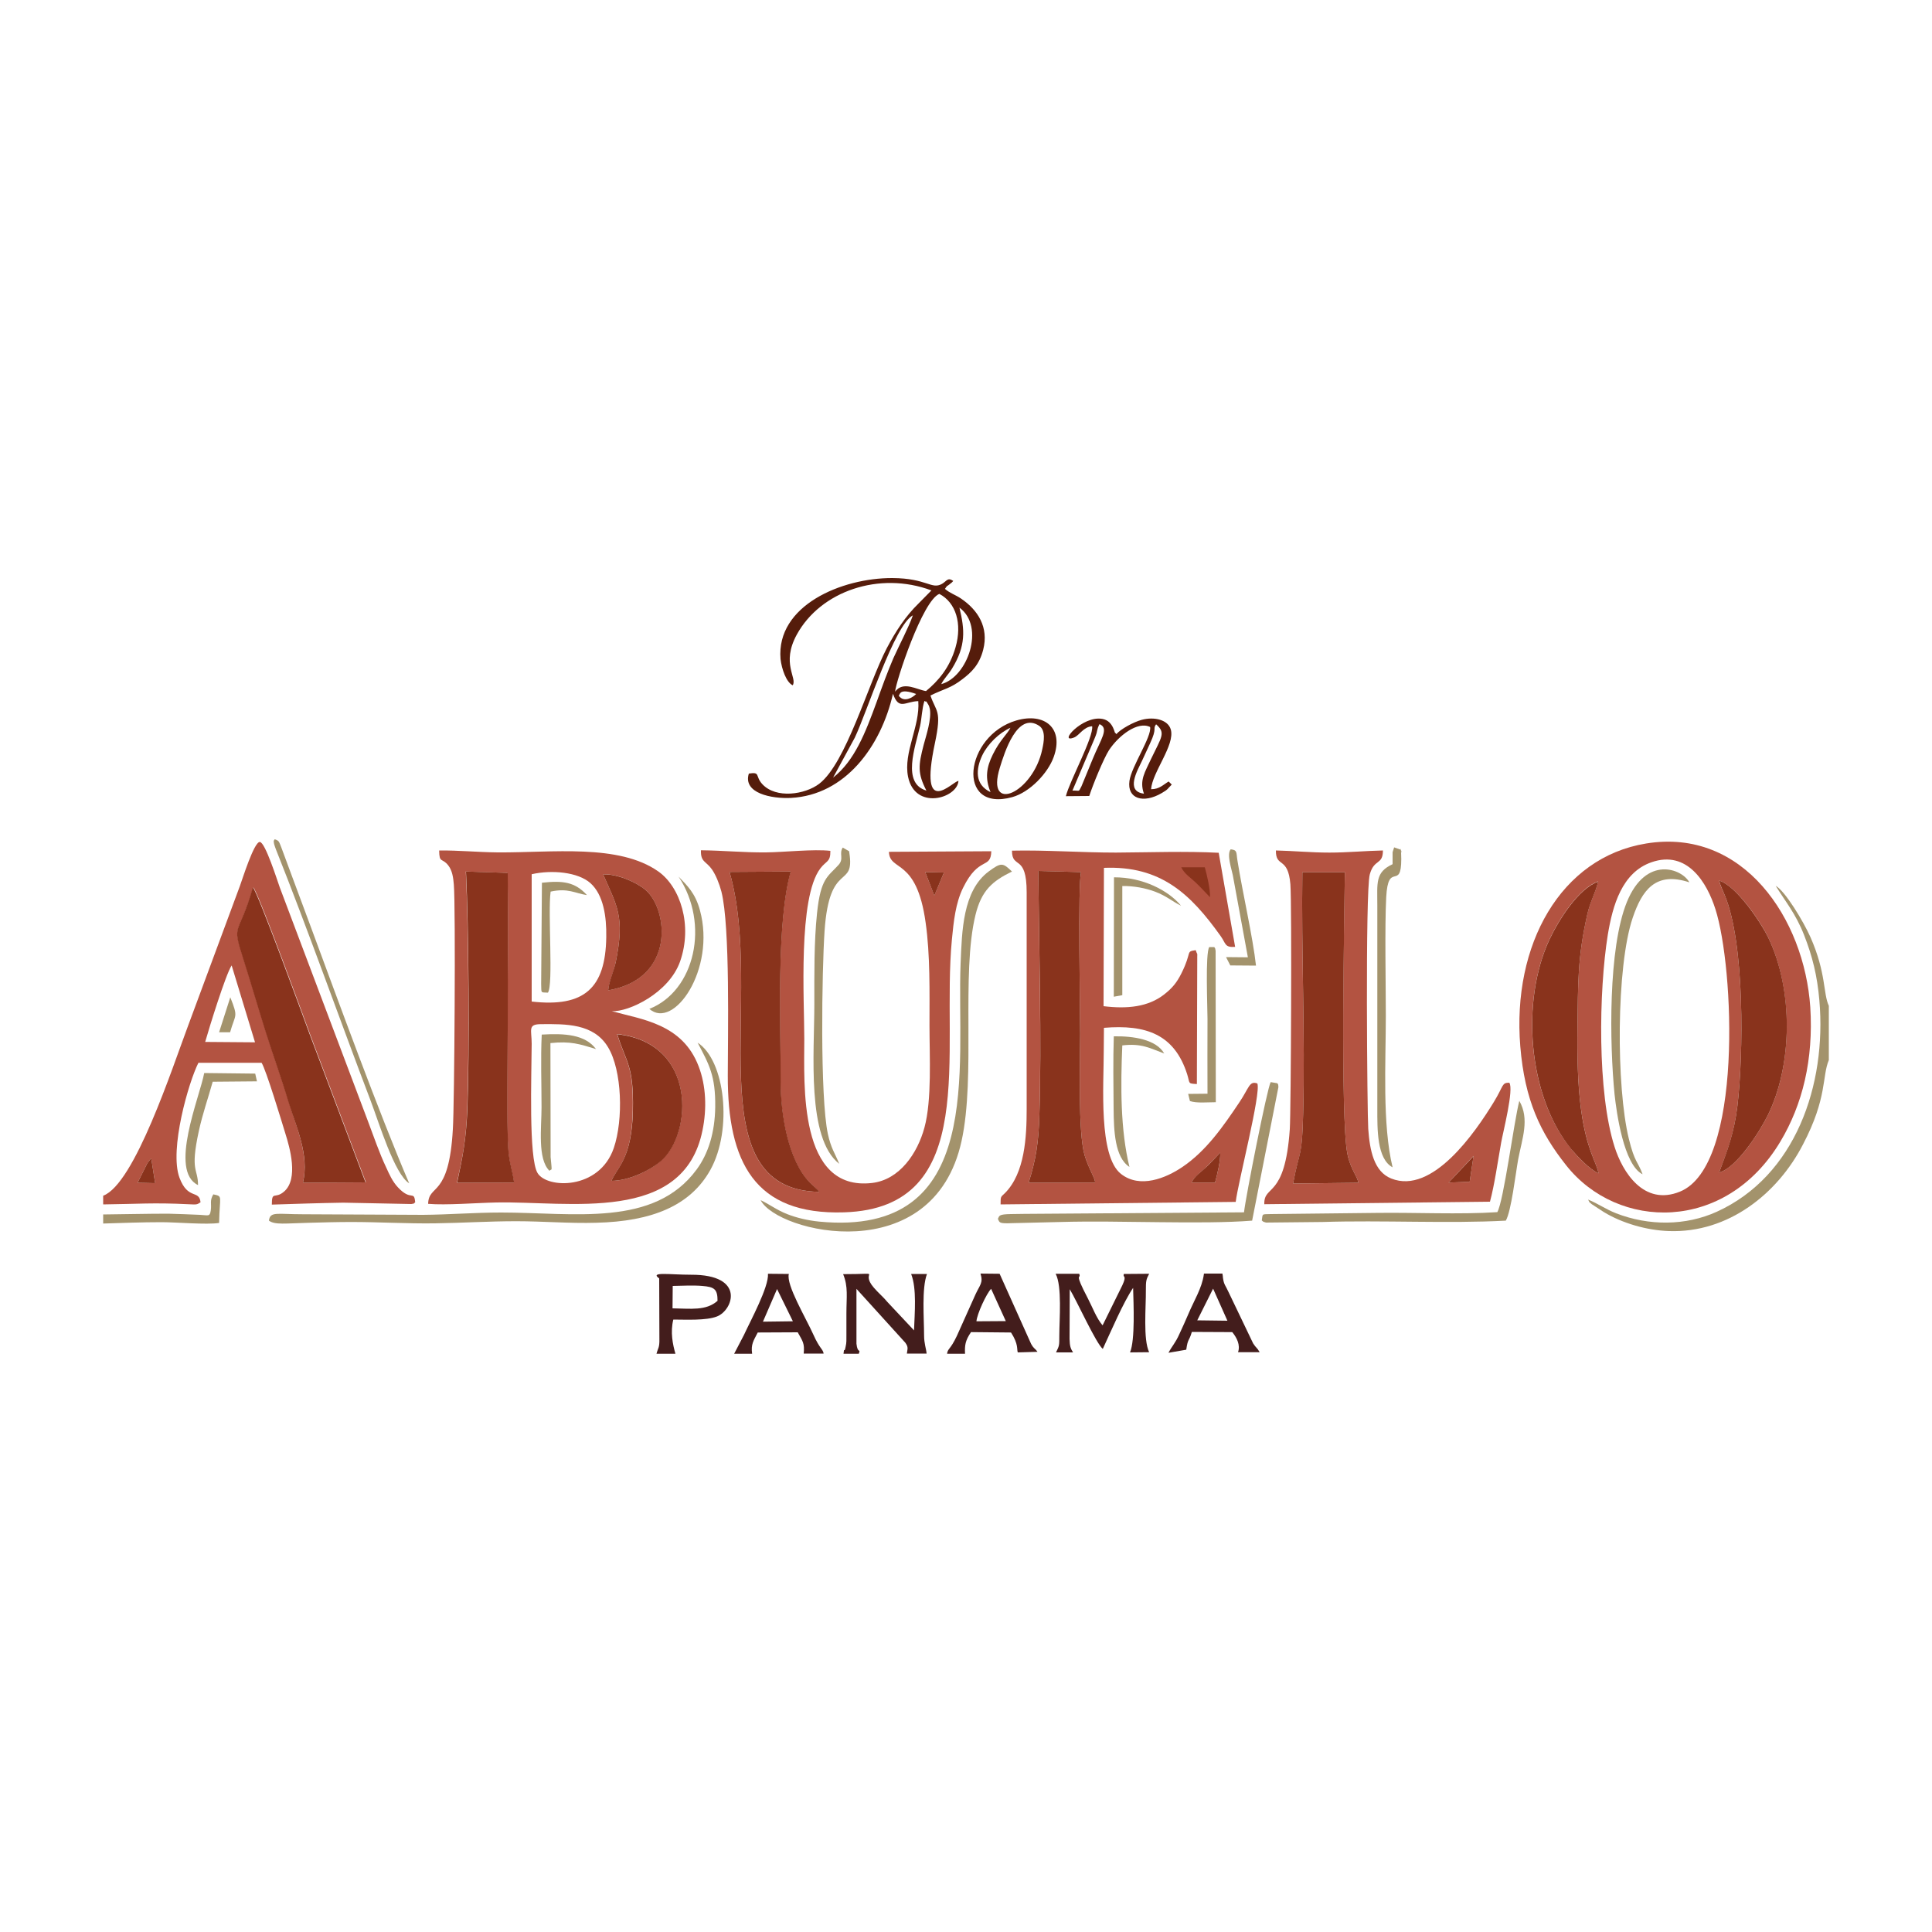 <?xml version="1.0" encoding="utf-8"?>
<!-- Generator: Adobe Illustrator 24.2.0, SVG Export Plug-In . SVG Version: 6.00 Build 0)  -->
<svg version="1.1" id="Layer_1" xmlns="http://www.w3.org/2000/svg" xmlns:xlink="http://www.w3.org/1999/xlink" x="0px" y="0px"
	 viewBox="0 0 1000 1000" style="enable-background:new 0 0 1000 1000;" xml:space="preserve">
<style type="text/css">
	.st0{fill-rule:evenodd;clip-rule:evenodd;fill:#B35341;}
	.st1{fill-rule:evenodd;clip-rule:evenodd;fill:#89331C;}
	.st2{fill-rule:evenodd;clip-rule:evenodd;fill:#551C0B;}
	.st3{fill-rule:evenodd;clip-rule:evenodd;fill:#A3936C;}
	.st4{fill-rule:evenodd;clip-rule:evenodd;fill:#431D1C;}
</style>
<g>
	<path class="st0" d="M275.2,540.3c0-7.3-2.2-10.2,4.9-10.2c12.7-0.1,27.2-0.4,34.6,11.9c7.3,12,8,37.5,3,52.2
		c-7.5,21.9-34.7,21.1-39.5,12.9C273.6,599.3,275.1,556.9,275.2,540.3L275.2,540.3z M316.5,611.2c2.9-7,10.5-11.1,11-36.4
		c0.5-23.9-3.6-24.9-8.1-39.6c41.4,4.6,39,51.4,22.8,65.5C336.4,605.9,325.4,611.2,316.5,611.2L316.5,611.2z M275.2,452.5
		c10.5-2.4,24-1.1,30.4,4.6c6.7,6,8.4,17.2,8.2,28c-0.4,26.3-11.3,36.4-38.6,33.3L275.2,452.5L275.2,452.5z M262.7,533.4
		c0,16.2-0.6,45.9,0.3,61.2c0.4,7,2.3,11.7,3,17.5l-29.5,0.1c3.1-14,4.7-22.3,5.3-37.6c1.2-30.5,0.7-94.9-0.7-123.5l21.6,0.7
		C263.2,478.9,262.7,506.3,262.7,533.4L262.7,533.4z M314.8,512.6c0.3-4.1,3-9.9,3.9-14.6c4.8-23.7,0.7-28.9-6.5-45.4
		c7-0.5,17.2,4,21.9,8C345.8,470.6,349.8,506.5,314.8,512.6L314.8,512.6z M221.6,623.1c9.1,0.8,25.1-0.5,35.2-0.7
		c37.5-0.8,97,11.3,106.8-37.3c2.3-11.1,1.9-23.1-2-33.2c-8.4-22-29.3-24.2-44.9-28.5c8.8,0.4,29.5-9.4,35.3-25.7
		c6.6-18.8,0.1-38.6-11.2-46.6c-20.5-14.5-55-9.7-83.2-9.9c-10.3-0.1-20.3-1.1-30.3-1c0.1,6.8,1.4,3.6,4.7,7.7
		c2.1,2.7,2.6,6.3,2.9,9.9c1,12,0.3,114.2-0.5,126.6C232.4,620.5,221.9,612.5,221.6,623.1L221.6,623.1z"/>
	<path class="st0" d="M854.8,446.3c18.6-6.5,28.8,10.7,33.1,24.3c9.6,29.8,14.5,132.9-18.4,146.2c-18.7,7.6-29.7-10.2-33.8-23.2
		c-9-28-8.2-80.6-3.5-109.8C834.7,468.7,839.5,451.6,854.8,446.3L854.8,446.3z M827.4,607.3c-4.6-1.9-11.2-8.9-14.3-12.8
		c-22.5-27.6-25.9-76.7-11.1-108.3c4.7-10,14.9-26.3,25.2-30c-1.4,6-4.1,10.3-5.6,16.9c-5.1,22.5-4.8,35.8-5.1,59.4
		c-0.2,13.5,0.1,28.4,1.8,41.3C821.1,595.1,826.3,601.4,827.4,607.3L827.4,607.3z M914.9,577.5c-4.4,8.8-16.2,27.1-25.1,29.4
		c4.4-11.5,7.8-20.5,9.5-34.6c3.1-26.3,3.9-83.9-6.6-109c-0.9-2.2-2.4-5.1-2.9-7.5c8.8,2.5,21.7,21.5,25.5,29.6
		C928.2,512.5,927.9,551.2,914.9,577.5L914.9,577.5z M852,436.6c-44.2,7.2-69.4,52.3-65.1,105c2.3,27.9,10.4,44.7,23.7,61.5
		c26.7,33.9,82.6,35.1,110.9-12.2c11.5-19.2,17.2-42.5,15.5-69.6C933.9,475.6,902.4,428.3,852,436.6L852,436.6z"/>
	<path class="st0" d="M628.9,612.1l-12.2,0c1.7-3.4,4.9-5.3,7.5-7.9c2.2-2.2,4.8-4.9,7.4-7.6C631.8,600.8,629.9,608.5,628.9,612.1
		L628.9,612.1z M532.4,612.2c3.8-12.1,5.2-20.9,5.6-35.7c1.1-36.5-0.2-88.8-0.6-125.7l22.2,0.6c-1.8,5.7-0.5,71.4-0.5,83.7
		c0,13.9-1.2,51,2.3,62.9c2.1,7,5.6,12.1,5.4,14.1L532.4,612.2L532.4,612.2z M531.4,461.9l0,112.1c0,14.4-0.9,33.1-11.2,43.5
		c-2.2,2.2-2.3,1.4-2.3,5.9l121.7-1.3c1.2-10.1,13.2-56.3,11.2-61.3c-4.2-1.5-4.2,2.2-9.4,9.9c-8.2,12.2-17,25-29.5,33.4
		c-8.3,5.6-21.8,11.3-31.7,3.5c-11.7-9.2-8.9-46-8.9-63.7l0.1-11.9c21.7-1.8,36.5,3.3,43.1,24.1c1.5,4.9,0.2,4.7,5,5l0.2-66.3
		c-0.8-5.3,0.9,3.3-0.3-1.6l-0.5-1.4c-5.4,0.8-1.7,0.6-7.4,12c-2.4,4.8-4.7,7.6-8.9,10.9c-8.3,6.5-19.1,7.6-31.4,6.1l0.2-71.6
		c29.5-1.2,44.9,13.6,60.4,35.3c2.8,3.9,2,6,7.5,5.6l-8.5-48.7c-17-0.9-36-0.2-53.2-0.1c-17.8,0-36.6-1.4-53.8-1
		C523.8,450.2,531.4,441.6,531.4,461.9L531.4,461.9z"/>
	<path class="st0" d="M478.9,451.4l9.7,0.2l-5,11.9L478.9,451.4L478.9,451.4z M377.6,451.3l31.6-0.2c-7.4,26.3-5.2,79.2-5.2,109.1
		c0,16.2,3.7,40,14.9,51.7c1.7,1.8,4.1,3.5,5.1,5C359.3,615.9,396.2,515.7,377.6,451.3L377.6,451.3z M513.1,440.6l-53,0.3
		c0.4,10.5,14.3,2.7,19,36.6c2.4,16.9,2,35.7,2,53.3c0,15.8,1.3,38.4-2.6,52.8c-3.6,13.3-12.8,27-27.1,28.7
		c-38.3,4.5-35.1-51.1-35.1-74.6c0-20.2-3.3-72.9,8.3-88.2c3.1-4.1,5.3-3.2,5.2-9.1c-8.6-1-23.8,0.7-33.4,0.8
		c-11.4,0.1-22.3-1-33.6-1.1c-0.2,6.2,2.6,5.5,5.7,9.9c2,2.9,3.8,7.3,4.9,11.5c4.6,18.1,3.3,75.4,3.3,95.2
		c-0.1,44.7,13.8,72.3,60.2,70.8c70.9-2.2,50.2-83,55.8-141.2c0.9-9.4,1.9-18.9,5.8-26.8C506.7,442.8,512.8,450.2,513.1,440.6
		L513.1,440.6z"/>
	<path class="st0" d="M76,602.6c0.4-0.7,0.5-0.8,1-1.5c1.1-1.4,0.3-0.5,1.3-1.5l2,12.8l-9.1-0.2L76,602.6L76,602.6z M106.2,539.3
		c2.1-7.4,10.6-34.9,13.7-39.6l12.1,39.8L106.2,539.3L106.2,539.3z M156.8,612.2c3.3-14.3-3.4-28.7-7.2-41.5
		c-3.7-12.4-8.5-25.6-12-36.9c-4.1-13.1-7.5-24.9-11.6-37.8c-6.1-19-2.4-10.8,5.1-36.7c2.6,2.7,25.8,66.3,29.3,75.8l29,76.9
		L156.8,612.2L156.8,612.2z M53.4,618.9v4.5c17.5-0.2,26-1,44-0.1c4.5,0.2,4.4,0.3,6.4-1c-0.7-6.7-6.5-1-10.9-12.7
		c-5.4-14.6,4.8-49.7,9.8-59.5l32.7,0c2.3,3.6,10.4,30.4,12.3,36.6c2.3,7.3,6.9,23.4-0.6,30c-4.8,4.2-6.4-0.6-6.4,6.8
		c12.5-0.4,24.5-0.8,37-1l35.2,0.7c2.2-0.5,0.6,0.2,2-0.9c-0.6-6.5-2-0.3-8.9-7.7c-2.9-3.1-4.5-6.8-6.1-10.3
		c-3.7-7.8-6.3-15.7-9.5-24.1l-45.6-120.9c-1.3-3.6-7.5-23.3-10.3-23.5c-3-0.2-9.1,19.5-10.3,22.7l-26.8,72.3
		C89.2,552.6,69.7,612.8,53.4,618.9L53.4,618.9z"/>
	<path class="st0" d="M674.1,451.4l22,0c-0.3,20.7-2.4,126.9,1.3,145.8c1.5,7.9,5.7,12.5,5.6,15l-33.7,0.4c3.5-18.3,4.6-12.6,5.2-36
		C675.6,536.8,673.5,491.7,674.1,451.4L674.1,451.4z M760.7,611.7l-10.9,0.4l12.9-13.8L760.7,611.7L760.7,611.7z M654.4,623.3
		l116.8-1.3c2.3-8.4,4.1-21.1,5.8-30.6c0.9-5.2,6.7-27.7,4.2-31c-4,0-2.8,1.5-8,10c-9.6,15.7-31.8,48.1-53.1,39.6
		c-9-3.6-11.1-14.6-11.9-25.7c-0.5-6.5-1.6-123,0.8-131.7c2.2-8.2,6.8-4.7,6.8-12.4c-9.3,0.2-18.3,1.1-27.7,1.1
		c-9.5,0-18.6-0.9-27.7-1.1c-0.1,9.2,6.3,2.8,7.5,17.5c0.8,10.3,0.3,116.9-0.3,126.7C665.1,620.9,654.1,612.8,654.4,623.3
		L654.4,623.3z"/>
	<path class="st1" d="M674.1,451.4c-0.6,40.3,1.5,85.4,0.4,125.2c-0.6,23.4-1.8,17.7-5.2,36l33.7-0.4c0.1-2.5-4.1-7.1-5.6-15
		c-3.7-18.9-1.5-125.1-1.3-145.8L674.1,451.4L674.1,451.4z"/>
	<path class="st1" d="M532.4,612.2l34.4-0.1c0.2-2-3.3-7.1-5.4-14.1c-3.5-11.9-2.3-49.1-2.3-62.9c0-12.3-1.3-78,0.5-83.7l-22.2-0.6
		c0.4,36.9,1.8,89.2,0.6,125.7C537.6,591.4,536.2,600.2,532.4,612.2L532.4,612.2z"/>
	<path class="st1" d="M377.6,451.3c18.6,64.4-18.3,164.6,46.5,165.6c-1-1.5-3.4-3.2-5.1-5c-11.2-11.7-14.9-35.5-14.9-51.7
		c0-29.8-2.3-82.8,5.2-109.1L377.6,451.3L377.6,451.3z"/>
	<path class="st1" d="M236.6,612.2l29.5-0.1c-0.7-5.8-2.6-10.5-3-17.5c-0.9-15.3-0.3-45-0.3-61.2c0-27.1,0.4-54.5,0-81.6l-21.6-0.7
		c1.4,28.6,1.9,93,0.7,123.5C241.2,589.9,239.6,598.2,236.6,612.2L236.6,612.2z"/>
	<path class="st1" d="M156.8,612.2l32.4-0.2l-29-76.9c-3.5-9.5-26.7-73.1-29.3-75.8c-7.4,25.9-11.2,17.7-5.1,36.7
		c4.1,12.9,7.5,24.7,11.6,37.8c3.5,11.2,8.3,24.4,12,36.9C153.4,583.5,160.2,597.9,156.8,612.2L156.8,612.2z"/>
	<path class="st1" d="M889.8,606.9c8.9-2.3,20.7-20.6,25.1-29.4c13-26.3,13.4-65,0.4-92.1c-3.9-8.1-16.7-27.1-25.5-29.6
		c0.6,2.4,2,5.3,2.9,7.5c10.5,25.1,9.7,82.7,6.6,109C897.6,586.4,894.1,595.4,889.8,606.9L889.8,606.9z"/>
	<path class="st1" d="M827.4,607.3c-1.1-5.9-6.3-12.1-9.1-33.4c-1.7-12.8-2-27.8-1.8-41.3c0.3-23.7,0-36.9,5.1-59.4
		c1.5-6.6,4.2-10.9,5.6-16.9c-10.3,3.7-20.5,20-25.2,30c-14.8,31.6-11.3,80.6,11.1,108.3C816.3,598.4,822.8,605.4,827.4,607.3
		L827.4,607.3z"/>
	<path class="st2" d="M479.5,409.2c-12.8-3.7-5.8-22.5-3.3-33.3c0.9-3.9,1-9.4,2.3-13.1c1.9,1.3-0.2-1.5,1.8,1.6
		c0.6,1,0.7,1.3,1,2.6c0.9,5.2-1.8,13.3-3.2,18.5C475.3,396.2,474.9,400.3,479.5,409.2L479.5,409.2z M465.2,360.1
		c0.7-0.6,0.1-4.1,9-0.9C472.4,361.1,467.8,363.8,465.2,360.1L465.2,360.1z M463.3,358c0.4-5.3,14.2-47.2,22.9-50.6
		c8.6,4.5,11.9,15.4,8.4,27.6c-3,10.6-9,17.5-15.3,22.7C474.6,357,467.5,352.3,463.3,358L463.3,358z M442.4,381.9
		c6.4-13.4,20.5-58.3,30.1-63.4c-2.2,6.3-7,15.3-10.1,22.2c-3.1,7.2-5.8,14.7-8.6,22.5c-5.9,16.2-11.5,30.6-22.6,39.3L442.4,381.9
		L442.4,381.9z M496.6,314.5c13.5,9.9,4.2,36-9.4,39.6c1.2-2.6,3.8-5.1,5.6-8.1C500,334.2,499.4,326.1,496.6,314.5L496.6,314.5z
		 M410.3,354.7c2.5-3.8-6.1-11.2,2.1-26.2c12.3-22.5,42.7-33,69.7-22.9l-6.6,6.7c-6.9,6.7-11.9,14.5-16.5,23.2
		c-9.8,18.8-21.1,59.6-35,70.2c-7.4,5.6-22.3,7.8-29.4,0.2c-3.9-4.2-0.8-6.5-7-5.5c-3.2,10.2,11.8,13.1,21.8,12.6
		c28.2-1.5,46.6-26.7,52.8-53.9c3.1,8.7,6.2,4,13.1,3.8c1,12.9-7.8,26.5-5.3,39.1c3.6,17.7,25.5,11.2,26.1,2.2
		c-3,0.1-20.7,20.5-12.2-19.5c3.7-17.5,0.6-16-2.3-24.7c7-3.5,10.3-3.6,16.6-8.5c4.6-3.5,8.7-7.4,10.7-15.2
		c3-11.7-2.8-20.6-11.5-26.5c-2.8-1.9-5.8-2.8-8.3-5c1.6-2.3,0.6-0.9,2.3-2.3c0.6-0.6,1-0.6,2-1.8c-2.9-2-3.3,0-5.8,1.5
		c-5.5,3.1-7.8-2.9-25.7-3c-26.2-0.1-60.2,14.2-57.9,41.9C404.6,346.3,407,353.2,410.3,354.7L410.3,354.7z"/>
	<path class="st1" d="M316.5,611.2c8.9,0,19.9-5.3,25.8-10.4c16.1-14.1,18.6-60.9-22.8-65.5c4.5,14.7,8.6,15.7,8.1,39.6
		C327,600.1,319.3,604.2,316.5,611.2L316.5,611.2z"/>
	<path class="st3" d="M361.1,539.7c5.9,11.3,9.3,16.9,9.1,33.4c-0.2,13-3.5,23.9-9.6,32.2c-22.1,30.1-63.6,22.3-101.2,22.3
		c-13.8,0-27,1.1-40.5,1.2l-62.1-0.3c-13.4,0-17-1.6-17.6,3.3c3.1,2.3,8.4,1.4,21.1,1.1c7.1-0.2,14.4-0.4,21.6-0.4
		c14.3,0,29.1,0.9,43.1,0.7c14.2-0.2,27.9-1.1,42.2-1.1c13.7,0,27.8,1.2,41.4,0.8c28.7-0.7,48.7-8.7,59.1-27.4
		C379.3,584.6,375.3,548.8,361.1,539.7L361.1,539.7z"/>
	<path class="st3" d="M393.7,621.2c8.5,16.8,89.3,36.3,104-30.6c7.4-33.7-0.3-86.3,7.2-117c3.1-12.7,8.7-17.5,18.9-22.5
		c-4.7-4.5-5.5-4.9-12.1,0c-13.4,10-13.8,30.8-14.5,47.7c-2.1,53.4,13.2,141.8-73.2,133.5c-6-0.6-11.8-2-16.6-3.9
		C402,626.3,398.4,623.4,393.7,621.2L393.7,621.2z"/>
	<path class="st3" d="M946.6,548.7v-28.1c-3-6.4-1.3-16.9-9.5-35.5c-3.6-8.1-13.1-23.9-18-26.6c5.1,8.3,10.3,14.3,14.7,25.5
		c4.3,11,6.8,21,7.9,33.8c3.8,43.8-12.4,90.9-53.1,109.4c-16.1,7.3-35.1,7.4-52.1,0.8c-5.4-2.1-9.5-5.1-14.5-7.1
		c1.4,2.5-0.2,0.4,1.9,2.4l6.3,4.1c9.4,5.7,22,9.4,33.6,9.8c30.8,1.1,56.3-19.4,69.4-44.8C945.9,568.2,943,557.2,946.6,548.7
		L946.6,548.7z"/>
	<path class="st1" d="M314.8,512.6c35-6,31.1-42,19.3-52c-4.7-4-14.8-8.4-21.9-8c7.2,16.5,11.3,21.7,6.5,45.4
		C317.7,502.6,315,508.4,314.8,512.6L314.8,512.6z"/>
	<path class="st3" d="M661.7,562.7c-0.1-1.8,0-0.9-0.5-2l-3.5-0.6c-1.8,3-13.1,60.3-13.8,67.4l-113.7,0.8c-2.3,0.1-4.6,0-7,0.1
		c-6.4,0.1-5.9,0.9-6.7,2.5c1,1.9,0.3,2.5,7.5,2.2l25-0.6c30.5-0.9,72.7,1.4,99.1-0.7L661.7,562.7L661.7,562.7z"/>
	<path class="st4" d="M546.4,659.3c3.4,6.4,1.9,23.8,1.9,31.9c0,5.5,0,5.2-1.7,8.8l8.8,0c-1.3-2.1-1.7-3.2-1.8-7l0.1-25.7
		c3.8,6.3,13.6,28,17.1,30.9c4-8.6,10.7-24.3,15.7-31.6c0.2,8.3,1.1,26.9-1.6,33.4l9.9-0.1c-3.2-6.6-1.6-23.8-1.7-32
		c0-4.8,0.1-5.6,1.7-8.6l-13.1,0.1c-0.7,2.1,1.8,0.3-0.8,5.9L570.7,686c-3.2-3.7-5.2-9.3-7.6-13.9c-7.7-14.7-3.3-9.5-4.5-12.8
		L546.4,659.3L546.4,659.3z"/>
	<path class="st3" d="M779.4,631.8c2.8-4.7,5.1-24.5,6.4-31.7c2.1-11,6-20.8,0.6-30.3c-2.8,10.8-8.1,51.9-11.4,57.6
		c-19.7,1.3-42.7,0.1-62.9,0.4l-54.4,0.6c-4.6,0.2-4.1-0.5-4.6,3.3c1.4,1.1,0.1,0.4,2.2,1.1l29.2-0.3
		C715.4,631.5,749.7,633.4,779.4,631.8L779.4,631.8z"/>
	<path class="st2" d="M592.1,410.8c-9.8-1.2-3.3-12.1-0.9-17.2c1.4-3,2.7-5.8,4.1-8.9c3.8-8.1,1.2-7.3,3.1-9.8
		c5.1,4.5,2.9,6.4-2.7,18.1C592.8,399.4,589.6,403.8,592.1,410.8L592.1,410.8z M555.1,409.2l10.8-25.4c0.5-1.2,1.3-3,1.7-4.4
		c0.2-0.7,0.3-1.6,0.5-2.1c0.1-0.2,0.1-0.5,0.2-0.7l0.5-1.2c0.1-0.1,0.2-0.4,0.3-0.6c5.2,2.2,0.6,7.9-3.5,18l-5.8,14.1
		C558,410.2,559.3,409.1,555.1,409.2L555.1,409.2z M565.3,375.9c0.8,5.7-11.7,28.4-13.6,36.2l12.1-0.1c1.9-5.9,7.4-19.3,10.2-23.7
		c5-7.6,14.9-15.2,21.3-12c0.9,5-9.7,20.5-10.7,27.9c-1.3,9.4,7.3,11.8,16.7,6.3c3.5-2,2.9-2.2,5.2-4.4l-1.6-1.6
		c-2.8,1.6-4.7,4-9.1,4c0.6-8.8,12.5-22.9,10.2-30.9c-1.4-5-8.5-6.8-15.1-5c-4.1,1.1-10.8,4.7-13.1,7.4c-0.2-0.2-0.3-0.7-0.4-0.6
		c-0.5,1.2-0.7-6.2-6.8-7.3c-10.4-1.9-23.3,13.1-14.6,9.6C558.7,380.6,560.8,376.2,565.3,375.9L565.3,375.9z"/>
	<path class="st3" d="M850.2,607.8c-2.4-6.6-4.1-6-7.1-18.3c-6.6-26.9-6.6-89.2,2-114.5c4.8-14.2,11.8-24.1,29.3-18.3
		c-3.8-7.1-22.4-14.1-32.3,10.1c-9.8,24-9,73.5-6.4,99.7C836.7,575.7,840.4,603,850.2,607.8L850.2,607.8z"/>
	<path class="st4" d="M436.6,700.7h7.9c1.1-3-0.6,0.3-1.2-5.2l0-28.4l25.3,27.9c1.7,2.4,1.1,3,0.8,5.6h10.2
		c-0.2-2.6-1.3-5.1-1.3-9.5c0-8.7-1.3-24.2,1.5-31.7l-8.2,0c3,7.6,1.8,20.3,1.5,29.2L459.4,674c-2.3-2.8-4.7-4.7-7.1-7.5
		c-7.9-9.1,6.7-7-15.9-7c2.7,6.5,1.7,11.7,1.7,20.5c0,3.7,0,7.5,0,11.2c0,2.1,0.1,3.8-0.4,5.8C436.9,701.2,437,696.4,436.6,700.7
		L436.6,700.7z"/>
	<path class="st3" d="M434.4,602.4c-2.3-5.6-4.3-8.1-5.9-15.5c-4.1-19.1-3.1-84.4-1.7-105.1c2.5-36.8,15.8-21.2,12.8-40.5
		c0-0.3-0.1-0.5-0.1-0.7l-3.3-1.9c-2.1,3.3,0.8,5.7-2.2,9c-5.5,6.1-9.2,6.7-11.1,24.9c-1.6,15.3-1.4,31.7-1.4,47.2
		C421.5,545,417.4,589.2,434.4,602.4L434.4,602.4z"/>
	<path class="st3" d="M720.8,441.1l0,6.2c-9.1,4.2-7.9,9.7-7.9,21.4v105.2c0,10.4-0.3,25.9,7.9,30.3c-5.4-22.3-3.5-54.2-3.5-78.5
		c0-16.1-0.6-46.1,0.2-61.3c1-19,7.8-3.1,7.8-19.8c0-0.6-0.1-2.9-0.1-3.4c-1.1-6,1.3,3.8-0.4-1.5l-3.2-1.1L720.8,441.1L720.8,441.1z
		"/>
	<path class="st4" d="M513,667.1l7.6,16.7l-15.2,0.1C505.7,680.1,510.6,669.5,513,667.1L513,667.1z M490.2,700.7h9.3
		c-0.2-4.4,0.1-6.8,3.1-11.2l20.7,0.2c4,6.2,2.9,8.7,3.5,10.3l10.2-0.3c-1.5-2.1-1.7-1.3-3.3-4.1l-16.3-36.3l-9.9-0.1
		c1.5,4.8-0.3,5.8-2.6,10.8l-9.6,21.4C491.8,698.8,490.6,697.8,490.2,700.7L490.2,700.7z"/>
	<path class="st4" d="M348.2,665.6c4.6-0.1,10.8-0.4,15.3,0c6.3,0.5,7.9,1.7,7.9,7.7c-6,5.3-13.9,4-23.3,3.9L348.2,665.6
		L348.2,665.6z M339.8,700.7h9.8c-1.4-4.9-2.7-11.1-1.1-17.7c6.5,0,17,0.6,22.6-1.6c8.3-3.2,15-21.7-13.4-21.6
		c-11.1,0-21.6-1.7-16.5,1.9l0.1,31.3C341.4,697.7,340.6,697.6,339.8,700.7L339.8,700.7z"/>
	<path class="st4" d="M402.2,667.2l8.2,16.7l-15.5,0.2L402.2,667.2L402.2,667.2z M380,700.7h9.3c-0.7-4.9,0.7-6.7,2.9-11l20.7-0.1
		c2.6,4.7,3.6,5.6,3.1,11h10.3c-0.3-2.3-2-2.4-5.3-9.8c-3.9-8.7-14.2-25.8-12.7-31.4l-10.8-0.1c0.5,6.8-9.1,24.4-12.4,31.6
		L380,700.7L380,700.7z"/>
	<path class="st4" d="M627.9,667l7.4,16.6l-15.6-0.2L627.9,667L627.9,667z M652,699.9c-1.4-2.5-1.9-2.2-3.4-4.6L636,669
		c-1.7-3.8-2.5-3.9-3-7.6c0-0.2-0.1-1-0.1-1.1c0-0.1-0.1-0.3-0.1-0.5c0-0.2,0-0.4-0.1-0.6l-9.5,0c-0.1,0.2-0.1,0.4-0.1,0.5
		c-1,7.1-5.1,13.5-7.9,20.2c-1.6,3.8-3.2,7.2-4.8,10.7c-2,4.5-3.7,6-5.6,9.6l9.2-1.6c0.9-6.2,1.3-3.8,2.9-9.2l20.9,0.1
		c2.4,2.9,4.3,6.7,3,10.4L652,699.9L652,699.9z"/>
	<path class="st2" d="M539.5,387.7c-4.7,22.8-29.5,33.9-22,9.7c2.4-7.8,9-29.3,20.4-21.7C541.4,378.1,540.3,384,539.5,387.7
		L539.5,387.7z M512.7,410c-8.3-3.9-7.6-12-4.3-19c2.8-5.9,8.8-11.7,14.6-14.3c-1.4,3-5.5,6.4-9.1,13.8
		C510.5,397.3,509.8,402.9,512.7,410L512.7,410z M526.1,372.9c-26.9,7.8-31.6,47.8-2.2,39.7c9.1-2.5,18.5-12.4,21.5-20.8
		C550.8,376.8,540.6,368.7,526.1,372.9L526.1,372.9z"/>
	<path class="st3" d="M211.8,612.5c-15.5-36.1-36.8-94.6-51.5-134.3c-2.8-7.5-5.5-14.7-8.4-22.6l-6.3-17c-1.3-3.2-1.1-3.4-3.4-4.2
		c-0.6,0.9-0.6,0.6-0.4,2.1c0.1,0.7,0.8,2.5,1,3.1c16.5,41.4,33,88,49.1,130.3C196.2,581.2,204.2,607.8,211.8,612.5L211.8,612.5z"/>
	<path class="st3" d="M284.4,606c1.3-1.5,1.4,1.5,0.6-7.1l-0.1-59c10.5-1.1,15.1,0.5,23.6,3.1c-5.7-7.6-16.3-8.2-28.1-7.5
		c-0.6,12.2-0.1,25.4-0.1,37.6C280.3,583.5,278.1,599.9,284.4,606L284.4,606z"/>
	<path class="st3" d="M625,566.1l-10,0.1l0.9,3.7c3.4,1.2,9.2,0.6,13.4,0.6l-0.1-78.4c-0.4-1.8,0-0.8-0.7-1.9l-2.6,0
		c-2.1,3.3-0.9,31.1-0.9,37.1C625,540.3,624.9,553.2,625,566.1L625,566.1z"/>
	<path class="st3" d="M102.5,613.4c0-8.7-4.2-6.8,0.4-27.9c2-9.2,4.8-17,7.2-25.6l22.9-0.2l-0.9-4l-26.4-0.3
		C103.4,567.8,87.2,606,102.5,613.4L102.5,613.4z"/>
	<path class="st3" d="M336.1,522.2c12.6,11.1,34.5-20.5,26.2-51c-2.4-8.9-6.5-12.7-11.1-17.5C367.5,478.3,359.7,512.9,336.1,522.2
		L336.1,522.2z"/>
	<path class="st3" d="M576.5,515.9l4.4-0.8l0-56.5c5.9-0.1,12.1,1.1,16.9,2.9c6.1,2.3,8.8,5,13.5,7.3c-6.4-7.8-19.7-14.8-34.7-14.7
		L576.5,515.9L576.5,515.9z"/>
	<path class="st3" d="M584.6,604c-4.7-19.2-4.6-41.9-3.7-62.9c10.1-1.2,14.4,1.5,21.7,4.2c-4.1-7.3-16.1-9.1-26.1-8.9
		c-0.4,12.2-0.2,25.2-0.1,37.4C576.5,585.3,577,599.1,584.6,604L584.6,604z"/>
	<path class="st3" d="M53.4,628.6v4.7c10-0.3,20-0.7,30.2-0.7c7.8,0,23.2,1.4,29.8,0.4c0.3-14.4,2.1-13.7-3-14.8
		c-2,3.4-0.8,4.8-1.3,8.3c-0.5,3.4-1.3,2.5-5.6,2.3c-5.5-0.2-10.9-0.5-16.4-0.6C75.7,628.2,64.6,628.5,53.4,628.6L53.4,628.6z"/>
	<path class="st3" d="M283.6,513.8c2.9-4-0.1-41.3,1.4-52.3c9-2,12.7,0.9,18.8,1.8c-6.2-6.8-12.4-7.6-23.3-6.4l-0.4,52.4
		C280.3,514.2,279.6,513.6,283.6,513.8L283.6,513.8z"/>
	<path class="st3" d="M645.9,495.5l-11.3-0.1l2.2,4.3l13.3,0.1c-1.6-14.6-7-38-9.6-54.4c-0.7-4.2,0.1-5.4-3.5-5.8
		c-2.2,2.6,0.5,10.3,1.1,13.4L645.9,495.5L645.9,495.5z"/>
	<path class="st1" d="M628.9,612.1c1-3.6,2.9-11.3,2.7-15.5c-2.6,2.7-5.2,5.5-7.4,7.6c-2.6,2.5-5.8,4.4-7.5,7.9L628.9,612.1
		L628.9,612.1z"/>
	<path class="st3" d="M119.1,534.3c2.7-9.7,4.4-7.3,0.1-18.1l-5.8,18.1L119.1,534.3L119.1,534.3z"/>
	<polygon class="st1" points="762.7,598.4 749.8,612.1 760.7,611.7 762.7,598.4 	"/>
	<path class="st1" d="M71.2,612.2l9.1,0.2l-2-12.8c-1,1-0.2,0.1-1.3,1.5c-0.6,0.7-0.6,0.8-1,1.5L71.2,612.2L71.2,612.2z"/>
	<polygon class="st1" points="483.6,463.6 488.6,451.6 478.9,451.4 483.6,463.6 	"/>
	<path class="st1" d="M623.6,448.9c1,3.6,2.9,11.3,2.7,15.5c-2.6-2.7-5.2-5.5-7.4-7.6c-2.6-2.5-5.8-4.4-7.5-7.9L623.6,448.9
		L623.6,448.9z"/>
</g>
</svg>
